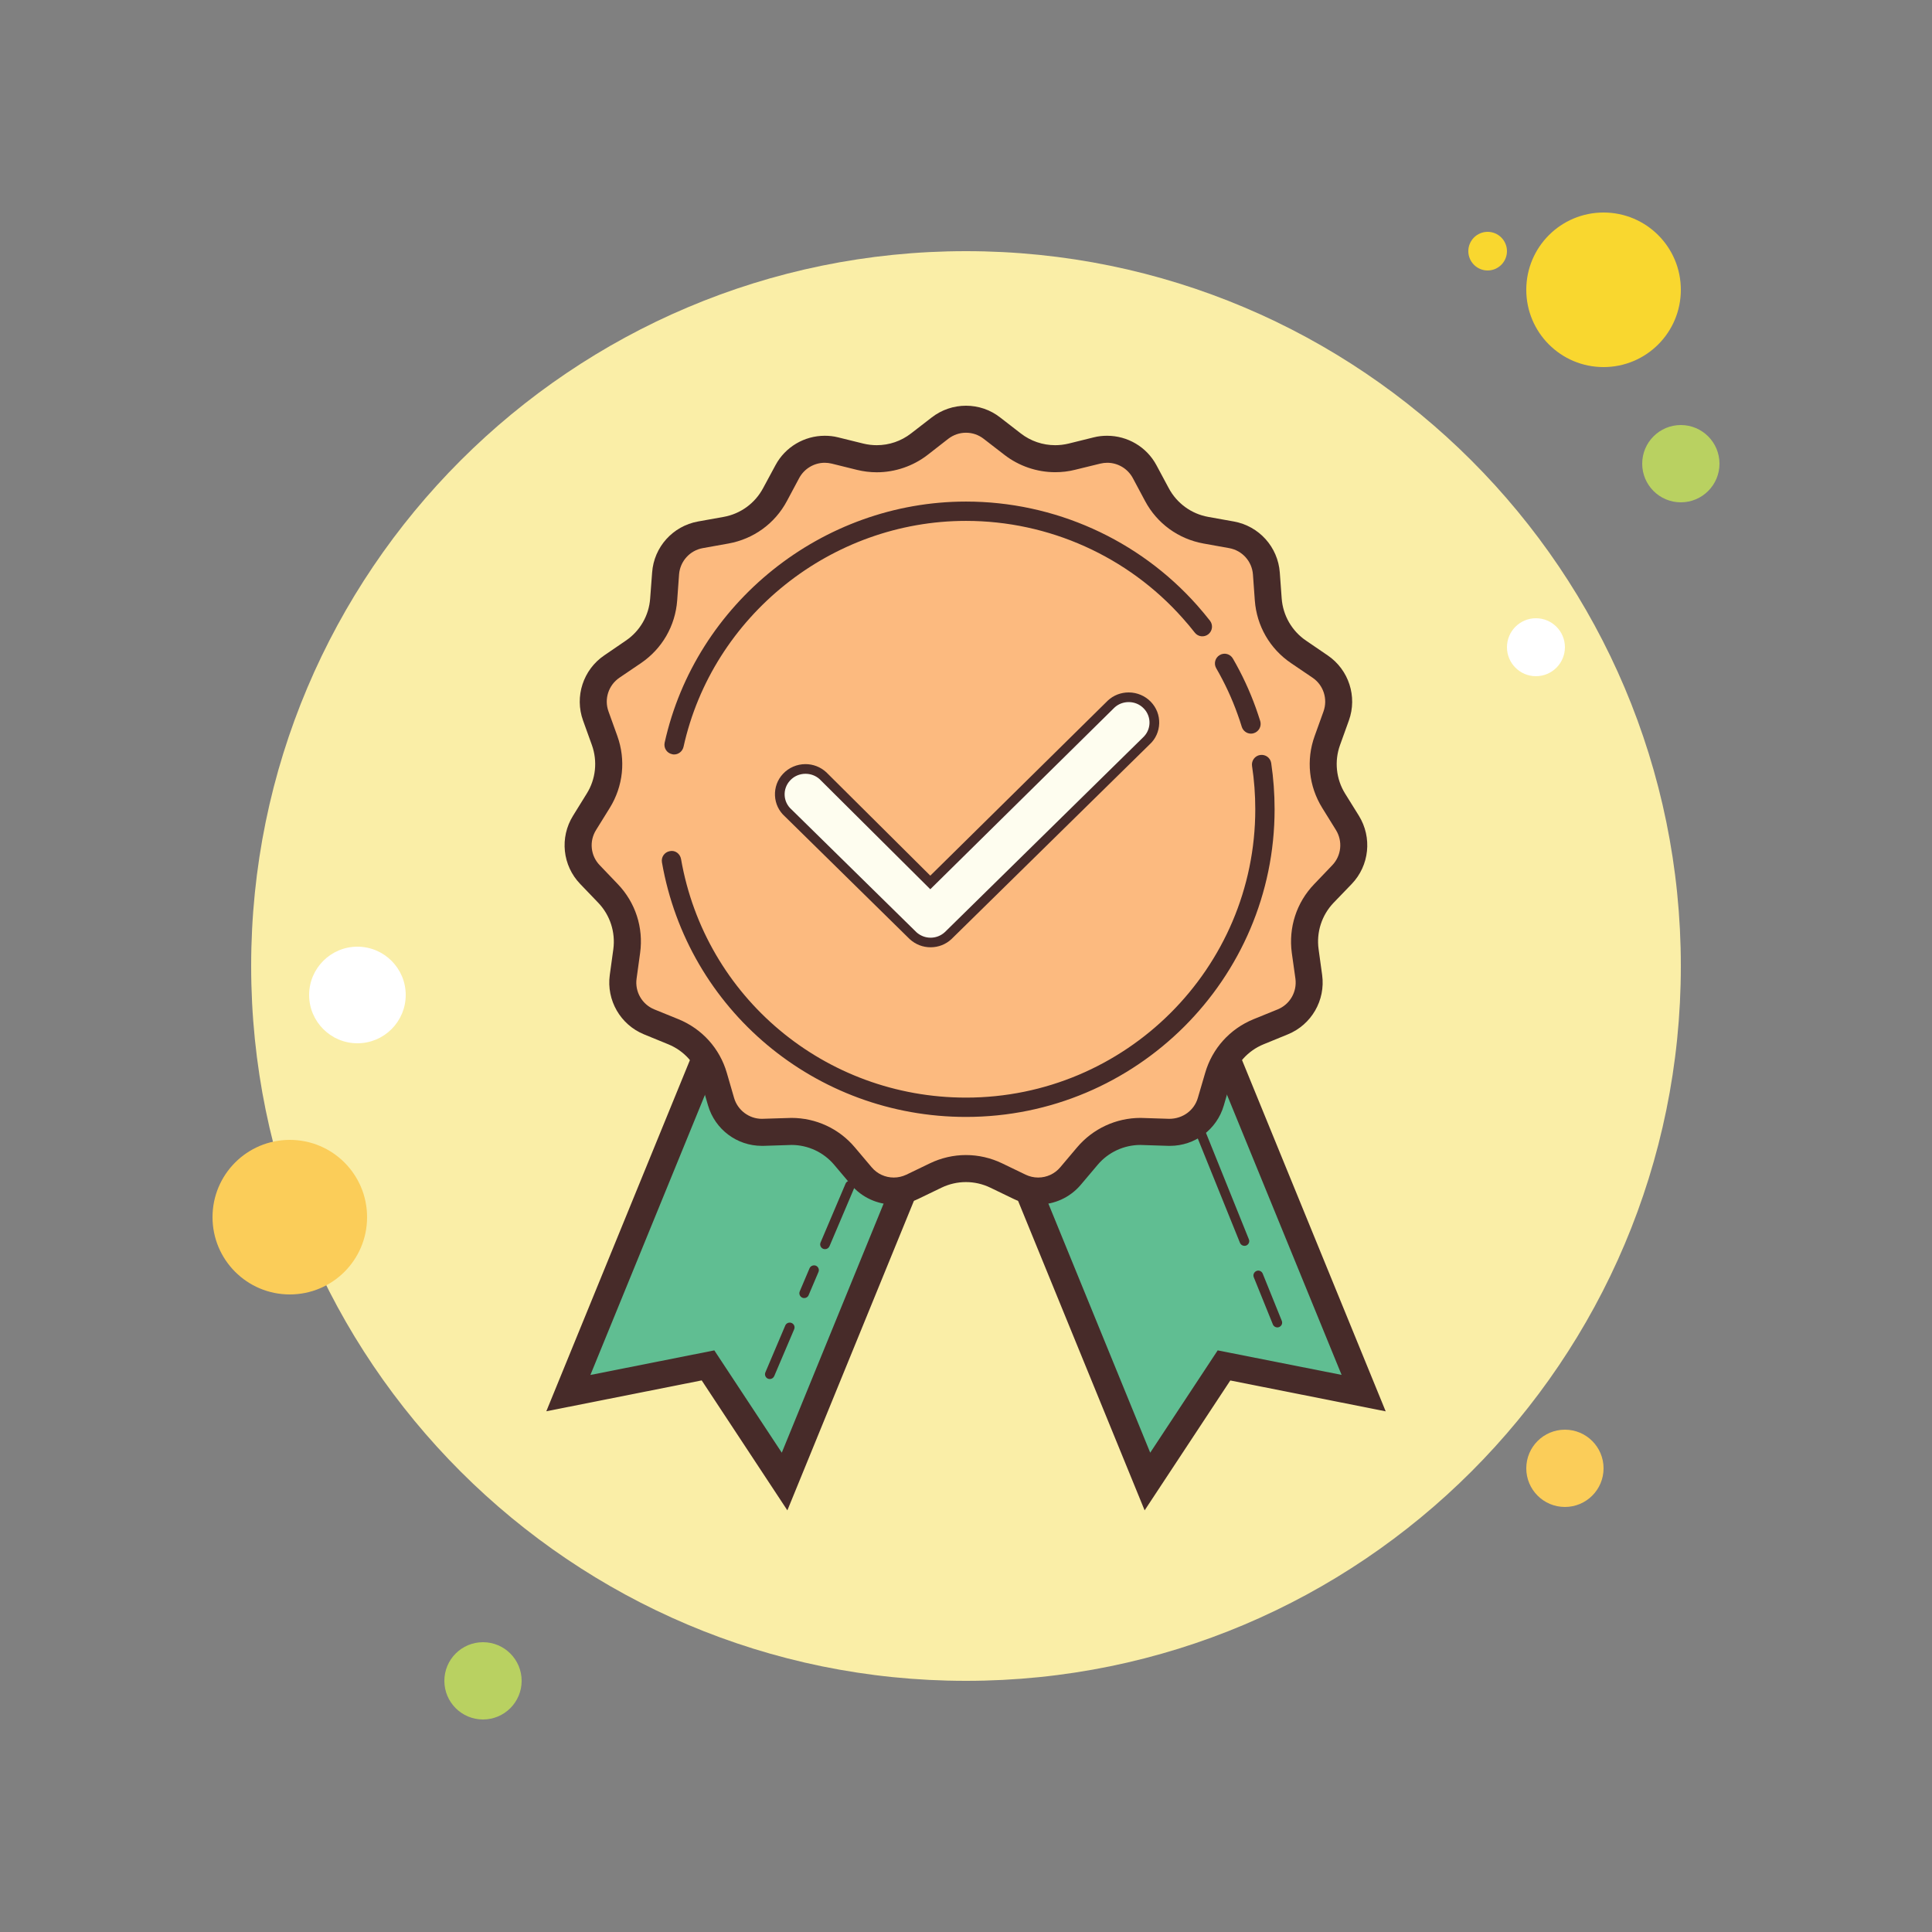 <?xml version="1.0" encoding="UTF-8"?>
<svg xmlns="http://www.w3.org/2000/svg" xmlns:xlink="http://www.w3.org/1999/xlink" viewBox="0 0 100 100" width="100px" height="100px">
<rect x="0" y="0" width="100" height="100" fill="#808080" stroke="none"/>
<g id="surface11590708">
<path style=" stroke:none;fill-rule:nonzero;fill:rgb(97.647%,84.314%,18.431%);fill-opacity:1;" d="M 77 12 C 76.449 12 76 12.449 76 13 C 76 13.551 76.449 14 77 14 C 77.551 14 78 13.551 78 13 C 78 12.449 77.551 12 77 12 Z M 77 12 "/>
<path style=" stroke:none;fill-rule:nonzero;fill:rgb(98.039%,93.333%,65.49%);fill-opacity:1;" d="M 50 13 C 29.566 13 13 29.566 13 50 C 13 70.434 29.566 87 50 87 C 70.434 87 87 70.434 87 50 C 87 29.566 70.434 13 50 13 Z M 50 13 "/>
<path style=" stroke:none;fill-rule:nonzero;fill:rgb(97.647%,84.314%,18.431%);fill-opacity:1;" d="M 83 11 C 80.789 11 79 12.789 79 15 C 79 17.211 80.789 19 83 19 C 85.211 19 87 17.211 87 15 C 87 12.789 85.211 11 83 11 Z M 83 11 "/>
<path style=" stroke:none;fill-rule:nonzero;fill:rgb(72.549%,81.961%,38.039%);fill-opacity:1;" d="M 87 22 C 85.895 22 85 22.895 85 24 C 85 25.105 85.895 26 87 26 C 88.105 26 89 25.105 89 24 C 89 22.895 88.105 22 87 22 Z M 87 22 "/>
<path style=" stroke:none;fill-rule:nonzero;fill:rgb(98.431%,80.392%,34.902%);fill-opacity:1;" d="M 81 74 C 79.895 74 79 74.895 79 76 C 79 77.105 79.895 78 81 78 C 82.105 78 83 77.105 83 76 C 83 74.895 82.105 74 81 74 Z M 15 59 C 12.789 59 11 60.789 11 63 C 11 65.211 12.789 67 15 67 C 17.211 67 19 65.211 19 63 C 19 60.789 17.211 59 15 59 Z M 15 59 "/>
<path style=" stroke:none;fill-rule:nonzero;fill:rgb(72.549%,81.961%,38.039%);fill-opacity:1;" d="M 25 85 C 23.895 85 23 85.895 23 87 C 23 88.105 23.895 89 25 89 C 26.105 89 27 88.105 27 87 C 27 85.895 26.105 85 25 85 Z M 25 85 "/>
<path style=" stroke:none;fill-rule:nonzero;fill:rgb(100%,100%,100%);fill-opacity:1;" d="M 18.5 49 C 17.121 49 16 50.121 16 51.5 C 16 52.879 17.121 54 18.5 54 C 19.879 54 21 52.879 21 51.5 C 21 50.121 19.879 49 18.5 49 Z M 79.5 32 C 78.672 32 78 32.672 78 33.5 C 78 34.328 78.672 35 79.5 35 C 80.328 35 81 34.328 81 33.5 C 81 32.672 80.328 32 79.5 32 Z M 79.5 32 "/>
<path style=" stroke:none;fill-rule:nonzero;fill:rgb(37.647%,74.51%,57.255%);fill-opacity:1;" d="M 40.609 76.684 L 36.648 70.672 L 29.418 72.109 L 38.254 50.5 L 49.445 55.074 Z M 40.609 76.684 "/>
<path style=" stroke:none;fill-rule:nonzero;fill:rgb(27.843%,16.863%,16.078%);fill-opacity:1;" d="M 40.754 78.176 L 36.32 71.449 L 28.277 73.047 L 37.871 49.586 L 50.355 54.691 Z M 36.973 69.895 L 40.465 75.191 L 48.531 55.461 L 38.637 51.414 L 30.559 71.168 Z M 36.973 69.895 "/>
<path style=" stroke:none;fill-rule:nonzero;fill:rgb(37.647%,74.51%,57.255%);fill-opacity:1;" d="M 59.391 76.684 L 63.352 70.672 L 70.582 72.109 L 61.746 50.5 L 50.555 55.074 Z M 59.391 76.684 "/>
<path style=" stroke:none;fill-rule:nonzero;fill:rgb(27.843%,16.863%,16.078%);fill-opacity:1;" d="M 59.246 78.176 L 49.645 54.695 L 62.129 49.59 L 71.723 73.051 L 63.68 71.453 Z M 51.469 55.461 L 59.535 75.191 L 63.027 69.895 L 69.441 71.164 L 61.359 51.41 Z M 51.469 55.461 "/>
<path style=" stroke:none;fill-rule:nonzero;fill:rgb(98.824%,72.941%,49.804%);fill-opacity:1;" d="M 53.734 61.648 C 53.402 61.648 53.082 61.578 52.781 61.43 L 51.566 60.844 C 51.082 60.609 50.539 60.484 50 60.484 C 49.461 60.484 48.918 60.609 48.434 60.844 L 47.219 61.43 C 46.918 61.578 46.598 61.648 46.266 61.648 C 45.613 61.652 45.004 61.367 44.586 60.871 L 43.715 59.84 C 43.031 59.031 42.027 58.566 40.969 58.566 C 40.969 58.566 39.504 58.609 39.5 58.609 C 38.461 58.609 37.594 57.961 37.324 57.027 L 36.949 55.73 C 36.641 54.672 35.875 53.82 34.852 53.402 L 33.602 52.895 C 32.672 52.516 32.117 51.555 32.254 50.562 L 32.438 49.227 C 32.59 48.129 32.238 47.043 31.473 46.246 L 30.535 45.273 C 29.844 44.547 29.727 43.445 30.254 42.594 L 30.965 41.445 C 31.551 40.508 31.668 39.371 31.293 38.332 L 30.836 37.062 C 30.496 36.117 30.84 35.062 31.668 34.5 L 32.785 33.742 C 33.699 33.121 34.27 32.133 34.352 31.027 L 34.449 29.684 C 34.523 28.684 35.262 27.859 36.25 27.684 L 37.578 27.445 C 38.668 27.25 39.59 26.578 40.113 25.602 L 40.75 24.414 C 41.133 23.695 41.875 23.254 42.688 23.254 C 42.863 23.254 43.039 23.273 43.211 23.316 L 44.523 23.637 C 44.805 23.707 45.094 23.742 45.383 23.742 C 46.176 23.742 46.957 23.473 47.586 22.984 L 48.652 22.16 C 49.043 21.859 49.508 21.699 50 21.699 C 50.492 21.699 50.957 21.859 51.348 22.16 L 52.414 22.988 C 53.039 23.477 53.824 23.742 54.617 23.742 C 54.906 23.742 55.195 23.711 55.477 23.641 L 56.789 23.316 C 56.961 23.277 57.137 23.254 57.312 23.254 C 58.121 23.254 58.863 23.699 59.246 24.414 L 59.887 25.602 C 60.406 26.578 61.332 27.25 62.422 27.445 L 63.746 27.684 C 64.734 27.859 65.477 28.684 65.551 29.684 L 65.648 31.031 C 65.73 32.133 66.301 33.121 67.215 33.742 L 68.328 34.5 C 69.16 35.062 69.504 36.117 69.16 37.062 L 68.703 38.332 C 68.328 39.371 68.449 40.508 69.031 41.445 L 69.742 42.594 C 70.273 43.445 70.156 44.547 69.461 45.273 L 68.527 46.246 C 67.762 47.043 67.406 48.129 67.559 49.227 L 67.742 50.562 C 67.879 51.555 67.324 52.516 66.395 52.895 L 65.145 53.402 C 64.121 53.82 63.359 54.672 63.051 55.73 L 62.676 57.027 C 62.402 57.961 61.535 58.613 60.566 58.613 L 59.031 58.566 C 57.969 58.566 56.969 59.031 56.285 59.844 L 55.414 60.871 C 54.996 61.367 54.387 61.648 53.734 61.648 Z M 53.734 61.648 "/>
<path style=" stroke:none;fill-rule:nonzero;fill:rgb(27.843%,16.863%,16.078%);fill-opacity:1;" d="M 50 22.398 C 50.336 22.398 50.652 22.508 50.918 22.715 L 51.984 23.539 C 52.734 24.121 53.668 24.441 54.617 24.441 C 54.961 24.441 55.309 24.402 55.645 24.316 L 56.953 23.996 C 57.07 23.969 57.191 23.953 57.312 23.953 C 57.863 23.953 58.371 24.258 58.633 24.742 L 59.27 25.934 C 59.891 27.098 60.996 27.898 62.297 28.133 L 63.621 28.371 C 64.297 28.492 64.801 29.051 64.852 29.734 L 64.949 31.078 C 65.047 32.398 65.727 33.578 66.82 34.32 L 67.938 35.078 C 68.504 35.461 68.734 36.18 68.504 36.824 L 68.047 38.094 C 67.598 39.336 67.742 40.691 68.438 41.816 L 69.148 42.961 C 69.508 43.543 69.43 44.293 68.957 44.785 L 68.023 45.762 C 67.105 46.715 66.688 48.012 66.863 49.32 L 67.051 50.656 C 67.141 51.336 66.766 51.988 66.133 52.246 L 64.883 52.754 C 63.66 53.254 62.746 54.266 62.379 55.535 L 62 56.828 C 61.816 57.465 61.227 57.91 60.52 57.91 C 60.516 57.91 60.516 57.91 60.516 57.91 L 59.168 57.867 L 59.031 57.863 C 57.766 57.863 56.566 58.422 55.75 59.387 L 54.879 60.418 C 54.594 60.758 54.176 60.949 53.734 60.949 C 53.508 60.949 53.289 60.898 53.086 60.801 L 51.871 60.215 C 51.289 59.934 50.645 59.785 49.996 59.785 C 49.355 59.785 48.707 59.934 48.129 60.215 L 46.914 60.801 C 46.707 60.898 46.488 60.949 46.262 60.949 C 45.82 60.949 45.402 60.758 45.117 60.418 L 44.246 59.387 C 43.43 58.418 42.234 57.863 40.965 57.863 L 40.828 57.867 L 39.434 57.91 C 38.773 57.91 38.18 57.465 37.996 56.828 L 37.621 55.535 C 37.254 54.266 36.34 53.254 35.117 52.754 L 33.867 52.246 C 33.234 51.988 32.855 51.332 32.949 50.656 L 33.133 49.32 C 33.312 48.012 32.891 46.715 31.977 45.762 L 31.043 44.785 C 30.566 44.293 30.488 43.543 30.852 42.961 L 31.562 41.816 C 32.258 40.691 32.398 39.336 31.953 38.094 L 31.496 36.824 C 31.262 36.18 31.496 35.465 32.062 35.078 L 33.18 34.32 C 34.27 33.578 34.953 32.398 35.051 31.078 L 35.148 29.734 C 35.199 29.055 35.703 28.492 36.375 28.371 L 37.703 28.133 C 39.004 27.898 40.109 27.098 40.73 25.934 L 41.367 24.742 C 41.629 24.258 42.137 23.953 42.688 23.953 C 42.809 23.953 42.926 23.969 43.047 23.996 L 44.355 24.32 C 44.691 24.402 45.035 24.445 45.383 24.445 C 46.328 24.445 47.266 24.125 48.016 23.543 L 49.078 22.715 C 49.348 22.508 49.664 22.398 50 22.398 M 50 21 C 49.371 21 48.746 21.203 48.223 21.609 L 47.156 22.434 C 46.645 22.832 46.02 23.043 45.383 23.043 C 45.152 23.043 44.918 23.016 44.691 22.961 L 43.379 22.637 C 43.148 22.578 42.918 22.555 42.688 22.555 C 41.641 22.555 40.648 23.125 40.137 24.082 L 39.496 25.27 C 39.078 26.051 38.328 26.598 37.457 26.754 L 36.129 26.992 C 34.828 27.227 33.848 28.312 33.754 29.633 L 33.652 30.977 C 33.59 31.859 33.125 32.664 32.391 33.16 L 31.277 33.922 C 30.184 34.664 29.73 36.055 30.18 37.297 L 30.637 38.566 C 30.934 39.398 30.84 40.324 30.371 41.074 L 29.66 42.223 C 28.961 43.348 29.113 44.801 30.031 45.754 L 30.965 46.727 C 31.578 47.367 31.863 48.25 31.746 49.129 L 31.562 50.465 C 31.383 51.773 32.113 53.039 33.336 53.539 L 34.586 54.051 C 35.406 54.383 36.027 55.074 36.273 55.926 L 36.648 57.219 C 37.012 58.461 38.145 59.309 39.43 59.309 C 39.461 59.309 39.492 59.309 39.523 59.309 L 40.871 59.266 C 40.902 59.262 40.934 59.262 40.965 59.262 C 41.816 59.262 42.625 59.637 43.176 60.289 L 44.047 61.32 C 44.613 61.988 45.43 62.348 46.262 62.348 C 46.688 62.348 47.117 62.254 47.52 62.059 L 48.734 61.473 C 49.133 61.281 49.566 61.184 49.996 61.184 C 50.43 61.184 50.859 61.281 51.258 61.473 L 52.473 62.059 C 52.875 62.254 53.309 62.348 53.734 62.348 C 54.566 62.348 55.383 61.988 55.945 61.32 L 56.816 60.289 C 57.367 59.637 58.18 59.262 59.031 59.262 C 59.062 59.262 59.094 59.262 59.121 59.266 L 60.469 59.309 C 60.5 59.309 60.531 59.309 60.562 59.309 C 61.848 59.309 62.984 58.461 63.344 57.219 L 63.719 55.926 C 63.969 55.074 64.59 54.383 65.406 54.051 L 66.656 53.539 C 67.883 53.039 68.613 51.773 68.434 50.465 L 68.25 49.129 C 68.129 48.25 68.414 47.367 69.027 46.727 L 69.965 45.754 C 70.879 44.801 71.031 43.348 70.336 42.223 L 69.621 41.074 C 69.156 40.324 69.059 39.398 69.359 38.566 L 69.816 37.297 C 70.266 36.055 69.812 34.664 68.719 33.922 L 67.602 33.16 C 66.871 32.664 66.406 31.859 66.34 30.977 L 66.242 29.633 C 66.145 28.312 65.168 27.227 63.863 26.992 L 62.535 26.754 C 61.664 26.598 60.914 26.051 60.496 25.27 L 59.859 24.082 C 59.348 23.125 58.355 22.555 57.305 22.555 C 57.078 22.555 56.844 22.578 56.613 22.637 L 55.305 22.961 C 55.074 23.016 54.844 23.043 54.613 23.043 C 53.977 23.043 53.348 22.832 52.836 22.434 L 51.77 21.609 C 51.254 21.203 50.629 21 50 21 Z M 50 21 "/>
<path style=" stroke:none;fill-rule:nonzero;fill:rgb(27.843%,16.863%,16.078%);fill-opacity:1;" d="M 64.75 37.973 C 64.535 37.973 64.34 37.832 64.273 37.617 C 64.207 37.402 64.137 37.188 64.059 36.977 C 63.766 36.152 63.391 35.348 62.953 34.59 C 62.812 34.352 62.895 34.043 63.133 33.906 C 63.371 33.762 63.68 33.848 63.816 34.09 C 64.285 34.898 64.684 35.758 65 36.637 C 65.082 36.863 65.156 37.094 65.23 37.324 C 65.309 37.59 65.16 37.867 64.898 37.949 C 64.848 37.965 64.801 37.973 64.75 37.973 Z M 34.891 39.051 C 34.855 39.051 34.816 39.047 34.781 39.035 C 34.512 38.977 34.344 38.711 34.402 38.441 C 36.004 31.211 42.562 25.961 50 25.961 C 54.57 25.961 58.934 27.918 61.965 31.332 C 62.195 31.594 62.414 31.855 62.629 32.129 C 62.797 32.348 62.758 32.66 62.539 32.832 C 62.32 33 62.008 32.961 61.84 32.742 C 61.641 32.488 61.434 32.238 61.215 31.996 C 58.375 28.797 54.285 26.961 50 26.961 C 43.027 26.961 36.879 31.879 35.379 38.656 C 35.324 38.891 35.121 39.051 34.891 39.051 Z M 50 57.812 C 42.215 57.812 35.594 52.27 34.262 44.633 C 34.215 44.359 34.398 44.102 34.672 44.055 C 34.949 43.996 35.199 44.188 35.25 44.461 C 36.496 51.617 42.699 56.812 50 56.812 C 58.258 56.812 64.973 50.117 64.973 41.887 C 64.973 41.137 64.918 40.383 64.805 39.645 C 64.766 39.375 64.953 39.117 65.227 39.078 C 65.504 39.039 65.754 39.223 65.797 39.496 C 65.914 40.281 65.973 41.086 65.973 41.887 C 65.973 50.668 58.809 57.812 50 57.812 Z M 66.113 68.707 C 66.016 68.707 65.922 68.648 65.883 68.551 L 64.895 66.109 C 64.844 65.984 64.906 65.84 65.035 65.785 C 65.16 65.73 65.309 65.797 65.359 65.926 L 66.344 68.363 C 66.398 68.492 66.336 68.637 66.207 68.688 C 66.176 68.699 66.145 68.707 66.113 68.707 Z M 66.113 68.707 "/>
<path style=" stroke:none;fill-rule:nonzero;fill:rgb(27.843%,16.863%,16.078%);fill-opacity:1;" d="M 64.41 64.484 C 64.312 64.484 64.219 64.426 64.18 64.328 L 61.91 58.711 C 61.859 58.586 61.922 58.438 62.047 58.387 C 62.176 58.332 62.32 58.395 62.375 58.523 L 64.641 64.145 C 64.695 64.27 64.633 64.414 64.504 64.469 C 64.473 64.48 64.441 64.484 64.41 64.484 Z M 64.41 64.484 "/>
<path style=" stroke:none;fill-rule:nonzero;fill:rgb(27.843%,16.863%,16.078%);fill-opacity:1;" d="M 39.848 71.379 C 39.812 71.379 39.781 71.371 39.746 71.359 C 39.621 71.305 39.562 71.156 39.617 71.031 L 40.645 68.609 C 40.699 68.48 40.848 68.426 40.973 68.477 C 41.102 68.531 41.16 68.676 41.105 68.805 L 40.074 71.227 C 40.035 71.32 39.941 71.379 39.848 71.379 Z M 39.848 71.379 "/>
<path style=" stroke:none;fill-rule:nonzero;fill:rgb(27.843%,16.863%,16.078%);fill-opacity:1;" d="M 41.625 67.188 C 41.594 67.188 41.559 67.184 41.527 67.168 C 41.402 67.113 41.34 66.969 41.395 66.84 L 41.902 65.645 C 41.957 65.52 42.105 65.465 42.23 65.512 C 42.359 65.566 42.418 65.715 42.363 65.84 L 41.855 67.035 C 41.816 67.133 41.723 67.188 41.625 67.188 Z M 41.625 67.188 "/>
<path style=" stroke:none;fill-rule:nonzero;fill:rgb(27.843%,16.863%,16.078%);fill-opacity:1;" d="M 42.703 64.656 C 42.668 64.656 42.637 64.648 42.605 64.637 C 42.477 64.582 42.418 64.438 42.473 64.309 L 43.766 61.266 C 43.82 61.137 43.969 61.082 44.094 61.133 C 44.219 61.188 44.281 61.332 44.227 61.461 L 42.934 64.504 C 42.891 64.602 42.801 64.656 42.703 64.656 Z M 42.703 64.656 "/>
<path style=" stroke:none;fill-rule:nonzero;fill:rgb(99.608%,99.216%,93.725%);fill-opacity:1;" d="M 48.168 48.785 C 47.836 48.785 47.52 48.664 47.273 48.445 L 40.789 42.074 C 40.535 41.848 40.379 41.523 40.363 41.172 C 40.348 40.824 40.469 40.488 40.711 40.227 C 40.961 39.957 41.32 39.801 41.691 39.801 C 42.023 39.801 42.34 39.922 42.586 40.141 L 48.152 45.676 L 57.504 36.449 C 57.758 36.215 58.082 36.09 58.422 36.09 C 58.789 36.09 59.133 36.234 59.387 36.496 C 59.633 36.754 59.762 37.086 59.75 37.438 C 59.742 37.785 59.594 38.113 59.332 38.355 L 49.082 48.422 C 48.832 48.656 48.508 48.785 48.168 48.785 Z M 48.168 48.785 "/>
<path style=" stroke:none;fill-rule:nonzero;fill:rgb(27.843%,16.863%,16.078%);fill-opacity:1;" d="M 58.422 36.34 C 58.707 36.34 58.992 36.449 59.203 36.672 C 59.613 37.098 59.594 37.77 59.16 38.172 L 48.906 48.246 C 48.699 48.438 48.434 48.535 48.168 48.535 C 47.906 48.535 47.648 48.441 47.441 48.258 L 40.965 41.895 C 40.523 41.504 40.492 40.832 40.895 40.398 C 41.105 40.168 41.398 40.051 41.691 40.051 C 41.953 40.051 42.211 40.141 42.418 40.324 L 48.152 46.027 L 57.68 36.629 C 57.887 36.434 58.152 36.34 58.422 36.34 M 58.422 35.84 C 58.016 35.84 57.633 35.988 57.34 36.262 L 48.152 45.324 L 42.77 39.973 C 42.461 39.691 42.082 39.551 41.691 39.551 C 41.25 39.551 40.824 39.734 40.527 40.055 C 40.238 40.363 40.094 40.766 40.113 41.184 C 40.133 41.602 40.316 41.984 40.633 42.266 L 47.09 48.613 C 47.398 48.891 47.773 49.031 48.168 49.031 C 48.57 49.031 48.953 48.883 49.246 48.609 L 59.512 38.523 C 59.812 38.25 59.988 37.859 60 37.441 C 60.012 37.023 59.859 36.629 59.566 36.324 C 59.27 36.016 58.852 35.84 58.422 35.84 Z M 58.422 35.84 "/>
</g>
</svg>
